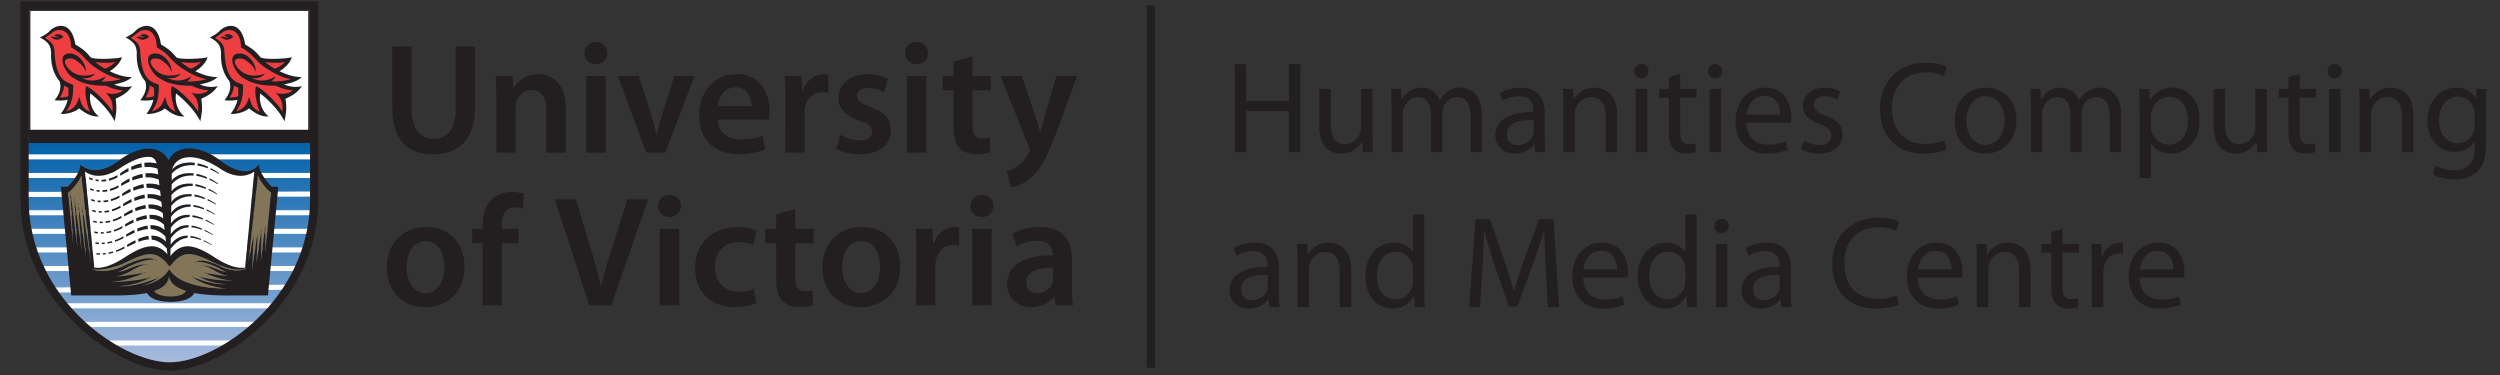 <svg xmlns="http://www.w3.org/2000/svg" fill="none" viewBox="0 0 613 92"><rect x="0" y="0" width="613" height="92" fill="#333333" stroke="none"/><path fill="#231F20" d="M100.934 11.414v15.161c0 5.08 2.112 7.448 5.329 7.448 3.422 0 5.476-2.345 5.476-7.448V11.414h4.756v14.854c0 8.006-4.12 11.573-10.402 11.573-5.997 0-9.908-3.366-9.908-11.546V11.414h4.749ZM121.692 24.22c0-2.169-.067-3.959-.156-5.586h4.151l.234 2.822h.11c.831-1.46 2.865-3.245 5.987-3.245 3.273 0 6.672 2.109 6.672 8.049v11.156h-4.753V26.82c0-2.696-.987-4.75-3.578-4.75-1.893 0-3.203 1.336-3.695 2.786-.149.39-.219.969-.219 1.508v11.052h-4.753V24.221ZM143.751 37.416V18.634h4.755v18.782h-4.755Zm2.325-21.683c-1.659 0-2.75-1.202-2.744-2.71-.006-1.518 1.124-2.697 2.802-2.697 1.695 0 2.773 1.168 2.789 2.697.008 1.508-1.084 2.71-2.808 2.71h-.039ZM156.622 18.634l3.042 9.537a53.503 53.503 0 0 1 1.281 4.696h.115c.351-1.556.771-3.029 1.278-4.696l2.972-9.537h4.992l-7.169 18.782h-4.678l-6.974-18.782h5.141ZM175.978 25.994c.208-1.92 1.43-4.578 4.349-4.578 3.18 0 3.938 2.839 3.917 4.578h-8.266Zm12.57 3.345c.089-.44.167-1.144.167-2.027 0-4.114-1.987-9.135-8.094-9.135-6.039 0-9.182 4.906-9.182 10.087 0 5.756 3.573 9.523 9.667 9.523 2.726 0 4.958-.511 6.567-1.192l-.705-3.27c-1.438.527-3 .87-5.183.87-3.039 0-5.674-1.487-5.802-4.89l12.565.034ZM192.57 24.675c0-2.517-.052-4.366-.151-6.041h4.11l.18 3.57h.132c.922-2.646 3.115-3.993 5.138-3.993.466 0 .737.018 1.115.103v4.473a6.996 6.996 0 0 0-1.43-.137c-2.26 0-3.831 1.442-4.258 3.594-.075.42-.122.92-.122 1.433v9.739h-4.75l.036-12.74ZM206.045 33.049c1.05.648 3.089 1.368 4.792 1.368 2.086 0 3.021-.876 3.021-2.105 0-1.272-.774-1.92-3.081-2.738-3.675-1.26-5.208-3.26-5.193-5.486 0-3.3 2.745-5.877 7.13-5.877 2.063 0 3.875.516 4.977 1.123l-.94 3.33c-.789-.446-2.31-1.077-3.971-1.077-1.688 0-2.631.833-2.631 1.99 0 1.19.907 1.76 3.279 2.628 3.419 1.21 4.995 2.95 5.01 5.721 0 3.425-2.664 5.896-7.627 5.896-2.271 0-4.339-.547-5.722-1.318l.956-3.455ZM222.37 37.416V18.634h4.75v18.782h-4.75Zm2.323-21.683c-1.656 0-2.75-1.202-2.742-2.71-.008-1.518 1.122-2.697 2.799-2.697 1.693 0 2.776 1.168 2.792 2.697.005 1.508-1.086 2.71-2.813 2.71h-.036ZM238.449 13.81v4.824h4.518v3.537h-4.518v8.29c0 2.298.612 3.466 2.424 3.466.865 0 1.31-.058 1.849-.207l.094 3.613c-.714.266-1.958.49-3.456.49-1.745 0-3.2-.596-4.081-1.55-1.02-1.078-1.486-2.806-1.486-5.267v-8.835h-2.68v-3.537h2.68v-3.495l4.656-1.33ZM250.558 18.634l3.386 10.07a75.283 75.283 0 0 1 1.057 3.642h.112c.297-1.055.643-2.469.995-3.681l2.942-10.031h5.063l-4.703 12.819c-2.578 7.009-4.318 10.124-6.532 12.071-1.869 1.63-3.799 2.249-4.981 2.403l-1.071-3.998c.797-.199 1.789-.626 2.743-1.297.903-.593 1.95-1.701 2.607-2.993.19-.323.302-.602.302-.834 0-.205-.055-.484-.253-.927l-6.901-17.244h5.234ZM104.321 71.856c-2.828 0-4.63-2.73-4.63-6.344 0-3.131 1.369-6.384 4.698-6.384 3.283 0 4.585 3.37 4.585 6.322 0 3.781-1.89 6.406-4.612 6.406h-.041Zm-.034 3.448c4.766 0 9.607-3.094 9.607-9.995 0-5.694-3.74-9.631-9.328-9.631-5.66 0-9.72 3.795-9.72 9.954 0 6.021 4.105 9.672 9.402 9.672h.039ZM118.333 74.882v-15.24h-2.547v-3.538h2.547v-.8c0-2.432.654-4.881 2.281-6.423 1.391-1.322 3.263-1.811 4.914-1.811 1.263 0 2.276.208 3.016.465l-.334 3.648c-.515-.186-1.14-.337-2.023-.337-2.354 0-3.135 1.975-3.135 4.273v.985h4.104v3.539h-4.068v15.24h-4.755ZM144.474 74.882l-8.419-26.001h5.182l3.55 11.828c1.002 3.277 1.867 6.32 2.542 9.465h.083c.69-3.068 1.633-6.24 2.643-9.397l3.797-11.896h5.055l-8.99 26.001h-5.443ZM161.779 74.882V56.103h4.753v18.779h-4.753Zm2.323-21.681c-1.657 0-2.75-1.206-2.745-2.708-.005-1.52 1.128-2.7 2.802-2.7 1.698 0 2.779 1.167 2.795 2.7.002 1.502-1.087 2.708-2.808 2.708h-.044ZM185.435 74.32c-.987.463-2.945.969-5.305.969-5.888 0-9.679-3.777-9.679-9.605 0-5.626 3.841-9.997 10.445-9.997 1.755 0 3.503.385 4.589.86l-.847 3.571c-.76-.374-1.898-.735-3.591-.735-3.62 0-5.763 2.65-5.75 6.088 0 3.854 2.529 6.062 5.766 6.062a9.34 9.34 0 0 0 3.731-.74l.641 3.527ZM194.98 51.274v4.83h4.516v3.539h-4.516v8.286c0 2.297.612 3.47 2.427 3.47.865 0 1.307-.069 1.844-.21l.099 3.61c-.714.27-1.959.49-3.459.49-1.745 0-3.195-.594-4.08-1.547-1.021-1.078-1.487-2.808-1.487-5.266v-8.833h-2.68v-3.54h2.68v-3.497l4.656-1.332ZM211.144 71.856c-2.823 0-4.631-2.73-4.631-6.344 0-3.131 1.367-6.384 4.703-6.384 3.276 0 4.581 3.37 4.581 6.322 0 3.781-1.89 6.406-4.614 6.406h-.039Zm-.037 3.448c4.766 0 9.609-3.094 9.609-9.995 0-5.694-3.739-9.631-9.328-9.631-5.659 0-9.719 3.795-9.719 9.954 0 6.021 4.102 9.672 9.402 9.672h.036ZM224.668 62.141c0-2.515-.052-4.367-.151-6.038h4.112l.177 3.57h.133c.925-2.647 3.115-3.995 5.138-3.995.464 0 .735.02 1.115.105v4.473a7.025 7.025 0 0 0-1.43-.136c-2.261 0-3.831 1.438-4.258 3.59-.075.422-.12.927-.12 1.432v9.74h-4.752l.036-12.74ZM238.399 74.882V56.103h4.753v18.779h-4.753Zm2.323-21.681c-1.653 0-2.75-1.206-2.744-2.708-.006-1.52 1.127-2.7 2.804-2.7 1.693 0 2.774 1.167 2.789 2.7.008 1.502-1.086 2.708-2.812 2.708h-.037ZM258.207 68.283c0 .328-.028.703-.13 1.031-.456 1.375-1.823 2.6-3.716 2.6-1.5 0-2.706-.87-2.706-2.704 0-2.864 3.203-3.567 6.552-3.526v2.6Zm4.625-4.689c0-4.12-1.721-7.916-7.745-7.916-2.961 0-5.388.804-6.81 1.668l.943 3.082c1.279-.809 3.211-1.403 5.049-1.403 3.326-.011 3.813 2.043 3.813 3.273v.312c-6.917-.026-11.141 2.37-11.141 7.11 0 2.865 2.11 5.584 5.92 5.584 2.435 0 4.395-1.031 5.539-2.51h.114l.323 2.088h4.287c-.209-1.156-.292-2.813-.292-4.52v-6.768Z"/><path fill="url(#a)" d="M41.726 89.81c-12.085 0-35.198-16.313-35.198-41.885V34.021h70.218v13.904c0 25.572-22.998 41.885-35.02 41.885Z"/><path fill="#fff" d="M75.557 2.693H7.463v29.215h68.094V2.693Z"/><path fill="#EF3E42" stroke="#EF3E42" stroke-width=".384" d="M49.277 15.174c-1.269 1.3-2.284 1.592-2.578 1.657-.993-.574-1.714-1.092-1.961-1.31a11.617 11.617 0 0 1-.357-.313c.721.109 3.177.415 4.896-.034ZM35.691 23.925c.37-.659 1.021-1.745 1.004-2.99.383.277.74.462 1.029.555.09.766.082 1.464.014 2.095-.345.17-.944.328-2.047.34Z"/><path fill="#EF3E42" stroke="#EF3E42" stroke-width=".384" d="M46.94 22.664c.574.92 1.923 1.63 1.639 4.72-1.432-2.464-5.357-6.02-6.458-6.222-.608 1.668.585 5.623.911 6.25-1.266-.627-2.044-1.2-2.544-3.661-.53 1.212-.754 2.763-3.233 3.584.731-1.34 1.783-2.425 1.682-6.507-1.374-.805-4.185-.494-4.561-8.097-.078-1.92-.876-2.454-2.308-3.422 0 0 1.088-.774 1.91-1.424 1.038-.813 4.305-1.3 4.467 3.751 2.484 1.422 2.495 1.888 4.376 3.703 1.8 1.735 5.888 3.978 7.846 4.034-1.632.585-3.726.619-4.789.619.573-.502.85-.784 1.024-1.297-1.063.71-3.224 1.713-5.76.463 1.044.05 2.12.133 3.187-1.086-1.224.375-4.354 1.347-6.656-1.381-2.084-2.457.669-2.822 2.04-1.835 1.415 1.016 2 1.775 2.275 2.765.403-1.503-1.746-5.021-4.482-4.438-2.736.585-.234 5.134 1.591 6.014.698.334 2.416 1.878 7.966 1.838.896.441 1.852.941 4.006 1.13-1.063 1.125-3.678.96-4.128.499Z"/><path fill="#231F20" d="M34.288 8.692c.207.138.72.423 1.242.341-.408.303-1.221.073-1.568-.122l-.117.092c-.147.103-.29.116-.328.147-.058.05-.033.129-.033.129.222-.078.754.26.754.26.788.459 1.417.046 1.666-.071.248-.115.385-.194.674-.376-.732-.961-1.608-.804-2.29-.4Z"/><path fill="#231F20" d="M53.394 21.105c-2.235.628-4.36-.373-4.391-.399 2.182-.484 3.265-.812 4.344-1.832-1.842.082-3.834-.623-5.451-1.418.51-.293 2.401-1.497 3.018-3.43-.854.325-6.448.693-7.625.066-.974-1.077-1.506-1.868-3.808-3.163-1.02-6.388-5.14-4.655-6.331-3.298-.718.815-2.35 1.547-2.35 1.547 2.578 1.356 2.6 2.484 2.75 3.7-.172 3.337.87 5.616 2.038 6.999.33.868.554 2.583-1.204 4.69a9.757 9.757 0 0 0 3.212-.091c-.343 1.535-1.074 2.629-1.676 3.42.938.23 3.567-.385 4.458-1.321.974.672 2.612 2.134 4.857 1.975-2.412-1.916-2.245-4.851-2.063-5.621 1.815 1.354 4.677 4.194 5.943 6.82.614-3.002.45-3.67.252-5.544 1.748-.8 2.935-1.51 4.027-3.1Zm-4.113-5.94c-1.268 1.298-2.278 1.59-2.575 1.653-.99-.571-1.711-1.09-1.964-1.307-.122-.107-.242-.21-.351-.314.718.108 3.172.417 4.89-.032ZM35.7 23.913c.368-.658 1.018-1.742 1.003-2.987.38.275.74.459 1.026.552.09.769.085 1.467.017 2.098-.346.167-.945.328-2.047.337Zm11.248-1.259c.576.917 1.922 1.63 1.636 4.719-1.43-2.463-5.357-6.018-6.454-6.223-.612 1.671.584 5.621.907 6.248-1.262-.627-2.04-1.196-2.54-3.66-.532 1.214-.755 2.766-3.235 3.588.733-1.34 1.782-2.426 1.682-6.51-1.372-.802-4.185-.493-4.56-8.094-.078-1.922-.876-2.456-2.312-3.42 0 0 1.09-.778 1.914-1.426 1.035-.813 4.303-1.303 4.469 3.75 2.483 1.423 2.497 1.889 4.373 3.704 1.8 1.736 5.888 3.978 7.847 4.034-1.633.58-3.727.617-4.79.617.576-.5.847-.788 1.027-1.296-1.066.711-3.23 1.713-5.76.463 1.04.05 2.119.13 3.184-1.086-1.224.375-4.348 1.345-6.659-1.383-2.077-2.456.67-2.82 2.042-1.835 1.418 1.019 2.002 1.78 2.273 2.767.41-1.504-1.74-5.023-4.478-4.439-2.735.586-.237 5.136 1.592 6.015.696.334 2.412 1.88 7.972 1.838.888.442 1.847.94 4 1.13-1.065 1.125-3.677.957-4.13.5Z"/><path fill="#EF3E42" stroke="#EF3E42" stroke-width=".384" d="M69.92 15.174c-1.267 1.3-2.28 1.592-2.576 1.657-.987-.574-1.709-1.092-1.964-1.31a58.701 58.701 0 0 1-.354-.313c.724.109 3.18.415 4.893-.034ZM56.338 23.925c.368-.659 1.016-1.745 1.003-2.99.375.277.737.462 1.026.555a9.44 9.44 0 0 1 .018 2.095c-.346.17-.942.328-2.047.34Z"/><path fill="#EF3E42" stroke="#EF3E42" stroke-width=".384" d="M67.592 22.664c.567.92 1.919 1.63 1.635 4.72-1.432-2.464-5.36-6.02-6.456-6.222-.614 1.668.581 5.623.912 6.25-1.271-.627-2.047-1.2-2.547-3.661-.531 1.212-.758 2.763-3.232 3.584.73-1.34 1.779-2.425 1.677-6.507-1.375-.805-4.185-.494-4.557-8.097-.08-1.92-.878-2.454-2.313-3.422 0 0 1.094-.774 1.912-1.424 1.042-.813 4.305-1.3 4.471 3.751 2.48 1.422 2.495 1.888 4.375 3.703 1.797 1.735 5.888 3.978 7.844 4.034-1.627.585-3.721.619-4.786.619.573-.502.843-.784 1.018-1.297-1.06.71-3.222 1.713-5.755.463 1.041.05 2.12.133 3.182-1.086-1.224.375-4.35 1.347-6.656-1.381-2.081-2.457.674-2.822 2.041-1.835 1.42 1.016 2.005 1.775 2.274 2.765.409-1.503-1.742-5.021-4.477-4.438-2.734.585-.232 5.134 1.591 6.014.698.334 2.412 1.878 7.967 1.838.893.441 1.854.941 4.002 1.13-1.06 1.125-3.674.96-4.122.499Z"/><path fill="#231F20" d="M54.935 8.692c.209.138.719.423 1.242.341-.406.303-1.221.073-1.565-.122-.044.031-.08.058-.117.092-.151.103-.292.116-.328.147-.06.05-.034.129-.034.129.221-.078.75.26.75.26.792.459 1.422.046 1.67-.071.25-.115.385-.194.669-.376-.73-.961-1.605-.804-2.287-.4Z"/><path fill="#231F20" d="M74.037 21.105c-2.234.628-4.352-.373-4.383-.399 2.177-.484 3.263-.812 4.341-1.832-1.843.082-3.836-.623-5.453-1.418.508-.293 2.401-1.497 3.021-3.43-.854.325-6.45.693-7.63.066-.974-1.077-1.5-1.868-3.805-3.163-1.018-6.388-5.135-4.655-6.33-3.298-.722.815-2.352 1.547-2.352 1.547 2.575 1.356 2.601 2.484 2.758 3.7-.18 3.337.864 5.616 2.03 6.999.329.868.556 2.583-1.2 4.69a9.734 9.734 0 0 0 3.209-.091c-.347 1.535-1.073 2.629-1.68 3.42.945.23 3.57-.385 4.461-1.321.977.672 2.612 2.134 4.86 1.975-2.412-1.916-2.248-4.851-2.066-5.621 1.82 1.354 4.675 4.194 5.94 6.82.62-3.002.454-3.67.258-5.544 1.748-.8 2.932-1.51 4.021-3.1Zm-4.107-5.94c-1.273 1.298-2.278 1.59-2.578 1.653-.99-.571-1.71-1.09-1.96-1.307-.126-.107-.243-.21-.358-.314.722.108 3.183.417 4.896-.032Zm-13.583 8.748c.37-.658 1.015-1.742 1.002-2.987.38.275.74.459 1.03.552.088.769.083 1.467.012 2.098-.346.167-.943.328-2.044.337Zm11.25-1.259c.573.917 1.922 1.63 1.635 4.719-1.432-2.463-5.36-6.018-6.458-6.223-.607 1.671.586 5.621.911 6.248-1.265-.627-2.041-1.196-2.541-3.66-.532 1.214-.755 2.766-3.235 3.588.735-1.34 1.782-2.426 1.683-6.51-1.375-.802-4.188-.493-4.558-8.094-.078-1.922-.88-2.456-2.312-3.42 0 0 1.088-.778 1.911-1.426 1.034-.813 4.3-1.303 4.47 3.75 2.478 1.423 2.491 1.889 4.371 3.704 1.803 1.736 5.889 3.978 7.852 4.034-1.635.58-3.73.617-4.792.617.573-.5.847-.788 1.021-1.296-1.06.711-3.221 1.713-5.76.463 1.047.05 2.122.13 3.187-1.086-1.221.375-4.349 1.345-6.661-1.383-2.076-2.456.674-2.82 2.044-1.835 1.422 1.019 2.003 1.78 2.276 2.767.406-1.504-1.742-5.023-4.476-4.439-2.737.586-.24 5.136 1.59 6.015.696.334 2.412 1.88 7.964 1.838.896.442 1.855.94 4.006 1.13-1.066 1.125-3.678.957-4.128.5Z"/><path fill="#EF3E42" stroke="#EF3E42" stroke-width=".384" d="M28.269 15.174c-1.271 1.3-2.283 1.592-2.577 1.657-.99-.574-1.71-1.092-1.961-1.31a11.538 11.538 0 0 1-.356-.313c.716.109 3.175.415 4.894-.034ZM14.684 23.925c.372-.659 1.02-1.745 1.005-2.99.38.277.739.462 1.03.555a9.36 9.36 0 0 1 .013 2.095c-.346.17-.944.328-2.048.34Z"/><path fill="#EF3E42" stroke="#EF3E42" stroke-width=".384" d="M25.937 22.664c.571.92 1.919 1.63 1.634 4.72-1.43-2.464-5.356-6.02-6.456-6.222-.612 1.668.584 5.623.912 6.25-1.269-.627-2.043-1.2-2.547-3.661-.53 1.212-.75 2.763-3.23 3.584.732-1.34 1.78-2.425 1.682-6.507-1.377-.805-4.188-.494-4.56-8.097-.08-1.92-.886-2.454-2.32-3.422 0 0 1.092-.774 1.923-1.424 1.032-.813 4.3-1.3 4.464 3.751 2.487 1.422 2.498 1.888 4.377 3.703 1.8 1.735 5.888 3.978 7.846 4.034-1.635.585-3.725.619-4.79.619.576-.502.847-.784 1.023-1.297-1.062.71-3.225 1.713-5.76.463 1.043.05 2.122.133 3.188-1.086-1.227.375-4.35 1.347-6.66-1.381-2.078-2.457.672-2.822 2.043-1.835 1.417 1.016 1.999 1.775 2.275 2.765.405-1.503-1.746-5.021-4.482-4.438-2.737.585-.237 5.134 1.594 6.014.694.334 2.41 1.878 7.965 1.838.896.441 1.855.941 4.004 1.13-1.06 1.125-3.676.96-4.125.499Z"/><path fill="#231F20" d="M13.28 8.692c.21.138.723.423 1.244.341-.405.303-1.217.073-1.565-.122-.044.031-.086.058-.122.092-.154.103-.294.116-.33.147-.062.05-.033.129-.033.129.216-.078.76.26.76.26.789.459 1.417.046 1.666-.071.25-.115.383-.194.671-.376-.73-.961-1.607-.804-2.29-.4Z"/><path fill="#231F20" d="M32.39 21.105c-2.24.628-4.36-.373-4.391-.399 2.18-.484 3.267-.812 4.34-1.832-1.838.082-3.831-.623-5.447-1.418.506-.293 2.4-1.497 3.02-3.43-.857.325-6.451.693-7.628.066-.98-1.077-1.506-1.868-3.804-3.163-1.023-6.388-5.142-4.655-6.344-3.298-.716.815-2.348 1.547-2.348 1.547 2.574 1.356 2.6 2.484 2.75 3.7-.17 3.337.876 5.616 2.045 6.999.33.868.553 2.583-1.202 4.69a9.753 9.753 0 0 0 3.211-.091c-.345 1.535-1.074 2.629-1.68 3.42.943.23 3.572-.385 4.459-1.321.978.672 2.613 2.134 4.86 1.975-2.41-1.916-2.247-4.851-2.066-5.621 1.82 1.354 4.676 4.194 5.944 6.82.614-3.002.45-3.67.253-5.544 1.75-.8 2.933-1.51 4.027-3.1Zm-4.113-5.94c-1.27 1.298-2.28 1.59-2.58 1.653-.988-.571-1.709-1.09-1.958-1.307-.126-.107-.24-.21-.355-.314.721.108 3.177.417 4.893-.032Zm-13.585 8.748c.369-.658 1.023-1.742 1.003-2.987.383.275.74.459 1.028.552.09.769.087 1.467.02 2.098-.349.167-.946.328-2.05.337Zm11.252-1.259c.571.917 1.922 1.63 1.634 4.719-1.43-2.463-5.355-6.018-6.453-6.223-.612 1.671.583 5.621.911 6.248-1.268-.627-2.043-1.196-2.545-3.66-.532 1.214-.756 2.766-3.232 3.588.733-1.34 1.78-2.426 1.678-6.51-1.37-.802-4.183-.493-4.556-8.094-.08-1.922-.886-2.456-2.319-3.42 0 0 1.088-.778 1.92-1.426 1.035-.813 4.302-1.303 4.468 3.75 2.482 1.423 2.495 1.889 4.373 3.704 1.802 1.736 5.893 3.978 7.847 4.034-1.631.58-3.726.617-4.786.617.57-.5.845-.788 1.02-1.296-1.063.711-3.227 1.713-5.76.463 1.043.05 2.119.13 3.188-1.086-1.225.375-4.354 1.345-6.66-1.383-2.079-2.456.672-2.82 2.043-1.835 1.418 1.019 2.002 1.78 2.273 2.767.406-1.504-1.743-5.023-4.479-4.439-2.738.586-.234 5.136 1.592 6.015.696.334 2.412 1.88 7.966 1.838.894.442 1.852.94 4.004 1.13-1.063 1.125-3.677.957-4.127.5Z"/><path stroke="#fff" stroke-width="1.245" d="M77.227 33.9H5.99M39.128 38.466H5.988M76.87 38.466H43.729M77.227 43.03H5.99M77.227 47.589l-70.978.08M76.196 56.723H7.058M75.154 61.287H8.549M73.078 65.851H10.862M70.767 70.414l-57.788.713M67.126 74.981H16.094M63.24 79.544H20.757M57.02 84.106H26.972M77.227 52.157H5.897"/><path fill="#231F20" d="M77.048.307H4.988V48.86c0 25.662 24.05 42.021 36.63 42.021 12.518 0 36.453-16.36 36.453-42.02V.306h-1.023Zm-1.021 2.047V48.86c0 24.412-22.597 39.98-34.41 39.98-11.874 0-34.585-15.568-34.585-39.98V2.354h68.995Z"/><path stroke="#231F20" stroke-width="3.249" d="M77.964 33.443H6.928"/><path fill="#fff" stroke="#fff" stroke-width=".096" d="M29.148 41.429c3.28-2.203 5.898-3.128 7.89-2.89.84.216 1.218.835 1.422 1.58-.9-.23-1.933-.29-3.032-.149l.096 1.004c1.165-.087 2.221.052 3.149.39l.165 1.432c-.926-.293-2.003-.383-3.16-.248l.096.985c1.19-.073 2.268.11 3.207.518l.163 1.41c-.928-.358-2.027-.479-3.216-.352l.09.96c1.225-.052 2.319.179 3.276.683l.162 1.395c-.94-.444-2.06-.599-3.276-.484l.092.946c1.25-.03 2.361.256 3.34.874l.158 1.378c-.95-.552-2.094-.755-3.342-.653l.09.932c1.273-.004 2.404.362 3.414 1.123l.156 1.347c-.973-.7-2.137-.969-3.414-.884l.086.945c1.305.037 2.446.493 3.497 1.43l.156 1.328c-1.005-.874-2.188-1.218-3.497-1.163l.095.939c1.315.082 2.469.648 3.583 1.791l.153 1.31c-1.052-1.073-2.254-1.509-3.58-1.485l.094.95c1.315.137 2.483.811 3.676 2.18l.166 1.443c-2.825-3.38-6.428-1.899-10.505.773-2.636 1.73-5.46 2.855-7.457 2.455L20.88 42.047c1.51 1.192 4.467 1.937 8.269-.618ZM41.816 61.053c1.355-1.741 2.652-2.579 4.131-2.732l.1-.51c-1.602-.03-3.027.606-4.216 2.233l.028-1.627c1.351-1.732 2.729-2.562 4.34-2.662l.095-.5c-1.737-.075-3.25.56-4.417 2.19l.024-1.666c1.34-1.704 2.801-2.513 4.546-2.556l.089-.508c-1.865-.126-3.477.504-4.618 2.119l.028-1.694c1.324-1.668 2.879-2.45 4.746-2.45l.091-.492c-1.992-.168-3.708.448-4.819 2.025l.027-1.726c1.308-1.621 2.95-2.39 4.948-2.34l.094-.507c-2.117-.199-3.935.414-5.027 1.946l.03-1.741c1.291-1.568 3.033-2.327 5.148-2.233l.1-.523c-2.243-.24-4.162.39-5.235 1.877l.028-1.763c1.276-1.515 3.117-2.27 5.355-2.13l.099-.546c-2.357-.277-4.373.372-5.435 1.812l.028-1.78c1.266-1.462 3.195-2.227 5.557-2.047l.102-.565c-2.424-.307-4.51.338-5.596 1.685.104-.437.39-1.294 1.117-1.992-.005 0-.01.003-.018.004 2.403-2.023 6.56-1.098 10.817 1.764 3.805 2.555 6.76 1.805 8.274.612l-2.263 23.581c-1.997.396-4.82-.724-7.458-2.454-4.253-2.792-7.995-4.281-10.87-.297l.03-1.807Z"/><path fill="#837558" stroke="#837558" stroke-width=".096" d="M41.832 72.705c-1.822 0-3.405-.453-4.052-1.302 2.545-.839 3.444-2.125 3.67-3.656.309 1.51 1.477 2.776 4.18 3.62-.541.87-1.948 1.338-3.798 1.338Z"/><path fill="#837558" stroke="#837558" stroke-width=".096" d="M54.025 65.31c-2.145-1.032-4.377-1.653-5.601-1.256-.05 0-.089.031-.094.078-.003.047.037.078.086.084 1.36-.11 3.703.692 5.448 1.697.622.36 1.258.657 1.883.901-.685-.13-1.315-.296-1.815-.505-1.373-.578-2.425-1.005-3.362-1.078-.053-.005-.089.026-.094.073-.01.047.016.084.062.088.967.318 2.154 1.079 3.394 1.636.65.297 1.356.52 2.078.693a47.977 47.977 0 0 1-2.138-.22c-1.151-.181-2.167-.29-3.07-.473-.047-.005-.097.026-.1.068-.002.052.03.093.081.093.92.396 1.88.735 3.149 1.12.703.214 2.052.438 3.476.589a87.033 87.033 0 0 1-3.612-.209c-1.536-.13-3.041-.354-4.2-.64-.045-.005-.094.026-.102.073-.008.046.029.088.073.094 1.078.557 2.536 1.057 4.227 1.302.539.078 1.156.156 1.823.224a26.753 26.753 0 0 1-1.87-.063c-2.16-.182-4.456-.927-5.938-1.516-.034-.026-.101-.015-.127.021a.088.088 0 0 0 .036.115c1.378.943 4.516 2.291 8.055 2.474-7.896-.021-12.769-1.964-14.25-4.813-.995 1.912-3.135 3.412-6.805 4.198 1.556-.5 2.815-1.099 3.603-1.63a.113.113 0 0 0 .039-.14c-.029-.042-.1-.053-.143-.027-1.753.698-4.459 1.584-7 1.792-.512.036-1.298.063-2.217.068a47.14 47.14 0 0 0 2.155-.26c1.99-.293 3.72-.876 4.982-1.537.056-.005.095-.063.091-.115-.01-.052-.067-.088-.12-.083-1.366.333-3.144.594-4.96.76-1.145.1-2.7.182-4.236.24 1.675-.177 3.255-.438 4.08-.693a33.144 33.144 0 0 0 3.72-1.317c.054-.006.098-.052.096-.104a.116.116 0 0 0-.121-.094c-1.07.218-2.265.354-3.613.562-.43.068-1.39.167-2.532.26a13.808 13.808 0 0 0 2.45-.812c1.466-.661 2.861-1.562 4.002-1.932.055 0 .083-.047.078-.105.021.016.043.027.073.021.052-.005.092-.057.088-.11a.1.1 0 0 0-.111-.082c-.05 0-.089.052-.084.104.002.026.01.042.026.057-.015-.047-.057-.078-.105-.073-1.106.078-2.347.589-3.966 1.266-.586.245-1.327.438-2.127.593a16.23 16.23 0 0 0 2.209-1.057c2.056-1.182 4.82-2.129 6.426-1.994.052-.01.102-.054.097-.111-.008-.047-.052-.096-.108-.089-1.445-.463-4.073.262-6.608 1.48-4.08 1.964-7.651 1.647-8.221.85l.024-.01c.637.645 4.188.437 8.227-1.511 5.154-2.475 7.48-3.23 10.694 1.094l.016.041v-.02c3.224-4.35 5.547-3.596 10.708-1.115 4.198 2.02 6.656 2.151 7.917 1.427l.221.057c-.992.61-3.516.912-6.443-.5ZM21.094 63.144l-1.64-11.484a.089.089 0 0 0-.096-.075.088.088 0 0 0-.08.095l.72 9.764L18.52 50.73c-.002-.034-.03-.057-.06-.066a.106.106 0 0 0 .06-.098l-.023-.19c-.007-.053-.052-.096-.107-.087a.097.097 0 0 0-.089.108l.021.195c.004.04.035.067.073.078-.029.013-.052.042-.047.076l.615 9.967-1.447-11.683a.088.088 0 0 0-.096-.076c-.048.005-.083.045-.078.091l.593 11.088-1.26-12.867c1.182-.975 2.572-2.655 3.279-4.236l2.366 21.586-1.943-12.57c-.004-.051-.043-.087-.092-.081-.051.006-.085.048-.079.096l.887 11.082ZM65.016 61.865l.026-5.268c.005-.026-.039-.053-.088-.053-.055 0-.097.03-.102.06l-.909 7.372.117-6.226c0-.02-.026-.038-.062-.044.044-.008.078-.026.08-.056l.011-.12c.008-.04-.042-.063-.099-.06-.057 0-.11.03-.11.066l-.018.122c0 .025.034.044.073.05-.034.007-.06.025-.062.047l-.997 6.845.242-6.186c.005-.027-.034-.057-.092-.052-.052.002-.096.028-.096.058l-1.15 7.764.369-7.447c.002-.028-.034-.052-.089-.052-.052.004-.099.029-.101.056l-1.06 5.568 2.325-21.254c.693 1.556 2.047 3.207 3.217 4.188l-1.425 14.622Z"/><path fill="#231F20" d="M49.39 68.137c.047.01.094-.025.1-.072 0-.042-.032-.089-.076-.094-.052-.005-.091.026-.1.073 0 .047.032.088.077.093Z"/><path fill="#231F20" d="M49.252 68.044a.085.085 0 0 0 .094-.073c.003-.042-.031-.089-.075-.094-.047-.005-.086.031-.094.078-.005.042.028.089.075.089ZM49.021 67.835a.087.087 0 0 0 .097-.073c.002-.047-.032-.094-.079-.094a.081.081 0 0 0-.09.073c-.006.047.023.089.072.094ZM47.55 67.95c-.045-.005-.09.026-.092.073-.002.047.029.088.076.093.047 0 .086-.026.09-.078a.084.084 0 0 0-.075-.088ZM47.273 67.762a.091.091 0 0 0-.099.073c0 .047.034.094.078.099.047 0 .089-.036.092-.078a.081.081 0 0 0-.07-.094ZM50.395 65.304c.044 0 .086-.031.086-.078.005-.042-.026-.089-.07-.094-.047-.005-.086.032-.094.078 0 .042.029.084.078.094ZM50.089 65.252c.052.005.091-.026.094-.073a.086.086 0 0 0-.076-.094c-.047 0-.086.032-.088.079a.078.078 0 0 0 .07.088ZM49.654 65.252c.047.005.091-.026.094-.073a.087.087 0 0 0-.078-.094.09.09 0 0 0-.091.079.086.086 0 0 0 .075.088ZM50.411 66.955c-.002.047.029.088.07.094.055.005.092-.032.1-.079a.08.08 0 0 0-.079-.088.08.08 0 0 0-.09.073ZM50.089 66.903c.052.005.091-.02.094-.073a.086.086 0 0 0-.076-.094c-.047 0-.086.031-.088.078a.078.078 0 0 0 .07.089ZM48.112 64.065a.083.083 0 0 0-.093.072c-.006.047.028.094.073.094.046.005.083-.026.09-.073.006-.041-.028-.088-.07-.093ZM47.666 64.21a.08.08 0 0 0-.09.068c-.006.046.025.093.08.093.04.01.08-.026.08-.072a.071.071 0 0 0-.07-.089ZM36.28 68.137a.107.107 0 0 0-.086.11c.006.057.052.098.11.088.052 0 .09-.057.085-.11a.1.1 0 0 0-.108-.088Z"/><path fill="#231F20" d="M36.446 68.028a.113.113 0 0 0-.09.11c.01.051.056.093.115.088a.096.096 0 0 0 .085-.11c-.01-.052-.054-.094-.11-.088ZM36.721 67.783a.101.101 0 0 0-.09.104c.008.058.053.1.111.094.054-.005.091-.052.088-.114-.006-.047-.054-.089-.109-.084ZM38.479 68.111c-.059.005-.094.057-.094.11a.109.109 0 0 0 .116.088.1.1 0 0 0 .085-.11.1.1 0 0 0-.107-.088ZM38.805 67.893c-.057 0-.091.057-.087.104a.101.101 0 0 0 .11.093.096.096 0 0 0 .085-.109c-.008-.052-.055-.099-.108-.088ZM35.458 64.742c-.05 0-.09.057-.09.104.01.057.06.099.115.088a.09.09 0 0 0 .084-.104c-.005-.057-.05-.094-.109-.088ZM35.975 64.742c-.053 0-.09.057-.09.104.004.057.052.094.115.088.05-.005.086-.052.084-.104-.009-.057-.05-.094-.109-.088ZM34.994 66.851a.097.097 0 0 0-.087.11c.005.057.05.093.108.093.05-.01.091-.057.087-.11-.006-.056-.053-.098-.108-.093ZM35.458 66.69c-.05.005-.09.052-.09.109.01.052.06.089.115.089.056-.006.092-.058.084-.115-.005-.052-.05-.089-.109-.084ZM37.818 63.532c-.051.005-.09.057-.089.106a.102.102 0 0 0 .113.093c.052-.005.091-.053.086-.11a.105.105 0 0 0-.11-.09ZM38.45 63.788c-.006-.052-.056-.094-.109-.083a.103.103 0 0 0-.094.104c.01.057.06.094.113.094.056-.005.094-.058.09-.115ZM64.03 56.775c-.055 0-.11.029-.11.067-.004.03.042.057.102.057.058-.005.107-.031.115-.066 0-.032-.047-.058-.107-.058ZM64.062 56.443c-.057 0-.112.03-.112.067-.002.037.045.06.1.06.06 0 .106-.028.114-.066 0-.03-.044-.06-.102-.06ZM64.028 57.075c-.058.005-.112.032-.112.066l-.01.121c-.006.035.04.06.098.06.057 0 .107-.033.107-.061l.018-.129c.003-.03-.041-.057-.101-.057ZM62.166 58.034c-.055.004-.107.034-.115.068 0 .035.047.063.104.057.058-.001.11-.026.11-.063.005-.034-.042-.062-.1-.062ZM62.135 58.355c-.06.002-.112.033-.112.069l-.013.12c0 .034.042.064.104.06.058 0 .11-.028.11-.063l.013-.124c0-.032-.047-.062-.102-.062ZM63.092 57.804c-.055 0-.107.026-.115.06-.002.033.044.063.102.063.06-.003.11-.03.11-.064.004-.035-.04-.063-.097-.059ZM63.143 57.417c-.057.004-.107.034-.107.066-.007.037.037.063.1.06.057 0 .104-.031.106-.065.008-.032-.039-.061-.099-.061ZM63.078 58.018c-.057 0-.107.027-.11.065l-.01.123c-.002.034.04.06.096.058.063-.003.115-.03.115-.063l.008-.122c.008-.035-.042-.061-.1-.061ZM65.053 55.822c-.058.001-.107.029-.115.067 0 .033.047.057.104.057.057 0 .11-.03.115-.064.002-.035-.044-.061-.104-.06ZM65.013 56.236c-.06.006-.112.037-.112.067l-.008.126c0 .034.04.061.099.061.055-.002.104-.032.107-.065l.015-.125c.003-.035-.044-.064-.101-.064ZM65.081 55.476c-.055 0-.104.034-.112.065 0 .035.044.061.102.061.06-.002.107-.035.112-.069 0-.028-.047-.057-.102-.057ZM65.053 55.98c-.06 0-.115.027-.115.057l-.008.131c-.002.034.04.058.097.058.06-.005.109-.029.109-.064l.016-.125c.005-.031-.042-.057-.1-.057ZM18.343 49.417c.052-.004.09-.052.088-.109-.008-.05-.057-.095-.11-.085-.054.004-.091.052-.09.106.01.054.055.096.112.088ZM18.375 48.79c-.007-.058-.053-.092-.11-.09a.099.099 0 0 0-.086.11c.008.052.053.097.107.089a.103.103 0 0 0 .089-.11ZM18.35 49.701c-.055.004-.095.054-.09.112l.023.19a.094.094 0 0 0 .108.089c.056-.007.09-.053.088-.11l-.022-.19c-.006-.057-.05-.099-.108-.09ZM20.267 51.06a.103.103 0 0 0-.108-.087.109.109 0 0 0-.09.11c.008.057.056.099.113.09.053-.002.091-.06.085-.112ZM20.348 51.762l-.027-.19a.096.096 0 0 0-.106-.086.1.1 0 0 0-.09.107l.024.193c.003.06.052.095.107.09a.106.106 0 0 0 .092-.114ZM19.301 50.928a.102.102 0 0 0 .093-.112c-.008-.051-.06-.093-.108-.085a.096.096 0 0 0-.092.105.096.096 0 0 0 .107.092ZM19.31 50.214c-.01-.052-.058-.093-.114-.084-.052 0-.09.05-.086.103a.098.098 0 0 0 .11.09c.056-.005.092-.056.09-.109ZM19.31 51.072a.101.101 0 0 0-.09.11l.022.195a.095.095 0 0 0 .11.087c.051-.001.09-.055.085-.11l-.02-.19c-.005-.06-.051-.098-.107-.092ZM17.315 48.044c.053-.004.094-.058.089-.11-.004-.053-.052-.092-.108-.09a.104.104 0 0 0-.092.11c.008.056.054.096.111.09ZM17.364 48.508c-.053.002-.093.054-.085.11l.017.195c.006.05.055.094.107.086a.104.104 0 0 0 .09-.11l-.019-.195a.097.097 0 0 0-.11-.086ZM17.351 47.385a.102.102 0 0 0-.112-.086.096.096 0 0 0-.085.104c.003.056.05.099.104.088a.099.099 0 0 0 .093-.106ZM17.351 48.485a.098.098 0 0 0 .088-.106l-.02-.192c-.005-.056-.055-.102-.108-.096a.102.102 0 0 0-.089.114l.019.194a.1.1 0 0 0 .11.086ZM34.79 41.025l-.102-.967c-.825.166-1.678.441-2.543.836l.089.829c.888-.35 1.74-.577 2.556-.698ZM22.708 43.803c-.298-.086-.59-.2-.881-.32l.043.415c.265.114.562.22.872.308l-.034-.403ZM24.19 44.472l-.037-.422a8.015 8.015 0 0 1-.727-.077l.037.4c.24.047.48.077.727.099ZM28.829 43.486l-.053-.546a8.329 8.329 0 0 1-2.084.864l.052.497a8.42 8.42 0 0 0 2.085-.815ZM31.549 42.012l-.08-.8c-.635.34-1.276.743-1.9 1.22-.043.032-.084.05-.127.082l.06.598a16.439 16.439 0 0 1 2.047-1.1ZM26.049 44.432l-.043-.463c-.38.064-.76.11-1.142.119l.039.415c.372 0 .754-.013 1.146-.071ZM29.684 45.015l.057.592c.707-.426 1.388-.78 2.058-1.076l-.076-.78c-.68.349-1.36.756-2.028 1.255l-.01.009ZM26.984 46.8a8.94 8.94 0 0 0 2.085-.825l-.05-.54a8.447 8.447 0 0 1-2.081.885l.046.48ZM23.714 46.962a7.2 7.2 0 0 0 .728.071l-.04-.414a9.645 9.645 0 0 1-.722-.05l.034.393ZM32.472 44.267c.892-.345 1.758-.598 2.561-.714l-.093-.926c-.824.158-1.677.445-2.543.828l.075.813ZM25.15 47.047c.37-.014.75-.038 1.143-.101l-.042-.445a8.09 8.09 0 0 1-1.14.138l.04.408ZM22.962 46.416c-.297-.07-.59-.17-.88-.284l.042.413c.266.107.56.193.874.27l-.037-.399ZM23.968 49.54c.237.033.475.046.725.055l-.037-.403c-.245-.005-.483-.005-.722-.033l.034.38ZM25.397 49.587c.37-.02.753-.058 1.14-.133l-.04-.423a8.056 8.056 0 0 1-1.14.156l.04.4ZM32.718 46.777c.895-.344 1.762-.603 2.56-.711l-.086-.913c-.825.156-1.682.452-2.549.83l.075.794ZM29.988 48.094c.704-.413 1.39-.761 2.05-1.053l-.07-.754c-.683.341-1.363.737-2.04 1.227l.06.58ZM27.23 49.301a9.439 9.439 0 0 0 2.084-.84l-.052-.536a8.63 8.63 0 0 1-2.08.915l.048.461ZM23.216 49.036a6.688 6.688 0 0 1-.871-.253l.042.409c.261.091.554.172.87.238l-.041-.394ZM32.966 49.283c.902-.345 1.766-.58 2.559-.673l-.088-.906c-.819.145-1.674.43-2.548.806l.077.773ZM25.606 51.738l.039.385c.37-.032.749-.08 1.138-.16l-.038-.406c-.375.082-.759.14-1.139.18ZM27.43 51.359l.042.442c.68-.19 1.379-.475 2.083-.852l-.05-.527c-.632.391-1.331.708-2.075.937ZM32.217 48.817c-.681.339-1.364.723-2.045 1.2l.054.573a20.035 20.035 0 0 1 2.06-1.04l-.07-.733ZM24.182 51.749l.04.378c.232.017.472.028.718.028l-.034-.402c-.24.01-.482.013-.724-.004ZM23.469 51.648a6.492 6.492 0 0 1-.869-.215l.042.4c.262.084.552.15.864.204l-.037-.39ZM25.193 54.711l-.04-.384c-.242.006-.481.022-.717.013l.04.37c.228.004.47.01.717.001ZM23.721 54.266a6.184 6.184 0 0 1-.86-.183l.037.392c.257.074.551.123.864.167l-.04-.376ZM27.024 54.47l-.036-.395a8.709 8.709 0 0 1-1.132.204l.038.378a9.024 9.024 0 0 0 1.13-.188ZM32.462 51.343c-.68.33-1.364.719-2.047 1.173l.053.565c.72-.404 1.404-.738 2.06-1.02l-.066-.718ZM33.208 51.79c.915-.343 1.77-.562 2.564-.641l-.086-.888a11.31 11.31 0 0 0-2.555.773l.077.755ZM29.795 53.432l-.045-.506c-.625.39-1.324.711-2.074.946l.037.424c.68-.2 1.378-.488 2.082-.864ZM27.238 56.596a8.937 8.937 0 0 1-1.134.224l.037.375c.367-.054.74-.12 1.132-.217l-.035-.382ZM29.995 55.424a9.9 9.9 0 0 1-2.072.973l.036.395a12.22 12.22 0 0 0 2.08-.875l-.044-.493ZM23.98 56.88c-.299-.03-.58-.079-.862-.145l.036.383c.258.06.552.099.86.129l-.033-.368ZM25.405 56.89c-.242.018-.478.043-.716.039l.037.355c.228.002.466-.007.717-.022l-.038-.372ZM33.454 54.296c.927-.345 1.773-.544 2.56-.612l-.084-.91c-.813.131-1.669.394-2.55.77l.074.752ZM32.703 53.847c-.673.323-1.356.717-2.046 1.16l.054.568c.726-.395 1.41-.726 2.064-1.003l-.072-.725ZM25.656 59.456c-.24.022-.478.051-.716.057l.034.344c.226-.005.469-.02.717-.043l-.035-.358ZM33.699 56.792c.923-.349 1.776-.564 2.567-.613l-.084-.869c-.82.119-1.67.377-2.556.75l.073.732ZM24.237 59.495c-.3-.018-.58-.051-.86-.102l.036.365c.256.047.545.075.853.089l-.03-.352ZM30.235 57.93c-.6.388-1.307.716-2.074.978l.04.38c.67-.222 1.369-.509 2.082-.879l-.048-.479ZM32.95 56.368c-.668.327-1.353.712-2.047 1.144l.053.55a24.692 24.692 0 0 1 2.061-1.002l-.067-.692ZM27.482 59.12c-.373.1-.75.185-1.136.248l.038.358a12.4 12.4 0 0 0 1.134-.244l-.036-.363ZM23.637 62.047l.033.347c.256.036.544.05.854.057l-.035-.341a8.794 8.794 0 0 1-.852-.063ZM33.944 59.301c.933-.354 1.776-.55 2.565-.579l-.087-.876c-.815.105-1.663.363-2.554.74l.076.715ZM31.149 60.02l.055.535a25.354 25.354 0 0 1 2.06-.987l-.068-.67c-.67.32-1.35.699-2.047 1.122ZM30.454 60.454c-.584.37-1.288.698-2.04.963l.03.365a14.764 14.764 0 0 0 2.079-.883l-.042-.461a.076.076 0 0 0-.027.016ZM26.598 61.91l.035.343c.36-.068.739-.159 1.128-.268l-.034-.35c-.371.11-.75.199-1.129.274ZM25.192 62.102l.032.329c.23-.019.468-.04.711-.07l-.032-.342c-.237.029-.478.065-.711.083ZM51.01 40.894c-.856-.395-1.71-.67-2.536-.836l-.098.526c.81.122 1.663.351 2.557.699l.078-.39ZM53.719 42.514c-.04-.032-.086-.05-.125-.082a13.709 13.709 0 0 0-1.91-1.22l-.072.364c.664.296 1.346.66 2.05 1.097l.057-.16ZM53.476 45.015s-.01-.005-.01-.01a14.293 14.293 0 0 0-2.027-1.255l-.075.34a19.03 19.03 0 0 1 2.055 1.08l.057-.155ZM50.766 43.455c-.868-.383-1.724-.67-2.547-.828l-.092.49c.808.112 1.667.368 2.558.712l.08-.374ZM50.518 45.983c-.867-.378-1.727-.674-2.55-.83l-.083.478c.797.105 1.66.366 2.555.71l.078-.358ZM53.234 47.514c-.678-.49-1.36-.886-2.04-1.227l-.072.316c.661.288 1.343.64 2.06 1.058l.052-.148ZM50.273 48.51c-.875-.375-1.73-.66-2.55-.806l-.086.467c.794.091 1.657.332 2.56.675l.076-.336ZM50.88 49.116c.656.285 1.335.623 2.06 1.04l.049-.139a15.61 15.61 0 0 0-2.042-1.2l-.068.3ZM50.633 51.626c.656.282 1.339.61 2.06 1.015l.052-.125a17.71 17.71 0 0 0-2.044-1.173l-.068.283ZM50.032 51.034a11.333 11.333 0 0 0-2.552-.773l-.089.448c.792.08 1.649.3 2.56.64l.08-.315ZM49.784 53.544c-.885-.376-1.737-.639-2.55-.77l-.093.47c.794.068 1.646.267 2.57.612l.073-.313ZM50.387 54.13c.654.28 1.331.61 2.063 1.003l.057-.126a19.69 19.69 0 0 0-2.05-1.16l-.07.284ZM49.531 56.06c-.877-.373-1.732-.631-2.544-.75l-.086.43c.786.052 1.635.267 2.562.612l.068-.292ZM50.145 56.623c.648.27 1.333.61 2.063 1.003l.052-.114a22.788 22.788 0 0 0-2.05-1.144l-.065.255ZM49.294 58.587c-.888-.378-1.74-.636-2.552-.741l-.091.435c.786.03 1.633.23 2.573.58l.07-.274ZM49.899 59.128c.643.268 1.328.605 2.068.987l.052-.095a24.63 24.63 0 0 0-2.052-1.121l-.068.229Z"/><path fill="#231F20" d="M66.633 45.79c-1.498-1.444-3.089-3.752-3.149-5.44-2.586 3.19-6.84 1.054-9.552-1.046-4.937-3.82-10.773-3.938-12.6.041-1.841-3.87-7.17-3.822-12.057-.041-2.715 2.1-6.627 3.693-9.558 1.047-.05 1.687-1.646 3.995-3.143 5.438H14.92l2.54 26.66h10.535c3.49 0 6.096-.213 8.047-.609.813 1.505 3.071 2.172 5.803 2.172 2.73 0 4.986-.661 5.809-2.161 2.07.385 4.755.599 8.216.599h9.013l.01-.021h.808l2.539-26.64h-1.607ZM41.81 61.036c1.353-1.743 2.652-2.58 4.132-2.732l.096-.514c-1.599-.031-3.023.61-4.212 2.237l.028-1.628c1.348-1.734 2.726-2.565 4.34-2.66l.094-.501c-1.737-.076-3.253.56-4.42 2.183l.03-1.662c1.338-1.704 2.799-2.51 4.544-2.555l.09-.508c-1.866-.123-3.481.508-4.62 2.12l.028-1.693c1.325-1.669 2.877-2.453 4.746-2.453l.092-.493c-1.99-.163-3.706.449-4.82 2.027l.028-1.727c1.307-1.617 2.953-2.388 4.948-2.338l.09-.504c-2.114-.203-3.931.409-5.024 1.941l.029-1.738c1.29-1.569 3.035-2.325 5.147-2.234l.099-.525c-2.24-.24-4.156.39-5.23 1.882l.027-1.767c1.278-1.514 3.114-2.269 5.357-2.13l.093-.543c-2.354-.28-4.37.37-5.437 1.812l.031-1.784c1.268-1.461 3.198-2.227 5.56-2.043l.099-.568c-2.42-.306-4.508.34-5.591 1.685.101-.436.388-1.295 1.114-1.99a.083.083 0 0 0-.015.005c2.403-2.023 6.557-1.098 10.812 1.761 3.81 2.556 6.766 1.802 8.274.614L60.107 65.59c-1.992.401-4.818-.718-7.459-2.454-4.25-2.79-7.992-4.276-10.866-.297l.03-1.802ZM29.105 41.4c3.278-2.207 5.899-3.129 7.891-2.892.841.22 1.217.837 1.422 1.58-.902-.23-1.932-.288-3.034-.149l.099 1.007c1.163-.087 2.221.052 3.143.39l.167 1.431c-.922-.293-1.996-.384-3.16-.245l.097.981c1.192-.07 2.269.11 3.209.519l.162 1.413c-.928-.36-2.024-.483-3.216-.355l.092.961c1.225-.053 2.32.176 3.274.682l.163 1.393c-.942-.442-2.058-.599-3.276-.48l.091.943c1.248-.03 2.36.259 3.337.876l.16 1.379c-.95-.555-2.09-.758-3.343-.656l.09.932c1.278-.003 2.406.362 3.416 1.121l.152 1.349c-.968-.698-2.13-.968-3.41-.883l.089.947c1.302.032 2.443.487 3.496 1.425l.154 1.329c-1.004-.87-2.19-1.214-3.496-1.16l.093.937c1.318.083 2.472.65 3.585 1.793l.154 1.31c-1.054-1.074-2.256-1.51-3.585-1.487l.099.954c1.313.13 2.478.808 3.674 2.177l.167 1.443c-2.827-3.381-6.428-1.9-10.506.77-2.637 1.737-5.462 2.856-7.457 2.455L20.834 42.02c1.515 1.187 4.468 1.933 8.271-.619Zm-8.7.228c.006.01.018.02.024.029l-.03.02c0-.016 0-.033.006-.049Zm.699 21.534-1.638-11.49a.083.083 0 0 0-.095-.07c-.048.003-.082.046-.08.094l.72 9.763-1.475-10.712c-.004-.034-.031-.058-.062-.067.036-.02.062-.05.058-.095l-.02-.191a.098.098 0 0 0-.106-.089.097.097 0 0 0-.088.112l.018.192c.005.041.036.066.075.075-.031.02-.053.047-.048.081l.617 9.965-1.449-11.684a.084.084 0 0 0-.095-.073.083.083 0 0 0-.08.091l.598 11.082-1.262-12.862c1.181-.972 2.57-2.657 3.278-4.237l2.366 21.585-1.944-12.57c-.004-.048-.04-.082-.094-.078-.052.006-.083.045-.077.092l.883 11.086Zm20.721 9.527c-1.823 0-3.407-.447-4.053-1.297 2.543-.833 3.443-2.12 3.668-3.65.311 1.51 1.48 2.775 4.185 3.614-.542.875-1.953 1.333-3.8 1.333Zm12.183-7.4c-2.151-1.032-4.378-1.656-5.602-1.256-.05-.005-.088.031-.096.078-.003.047.039.078.086.084 1.362-.105 3.703.692 5.45 1.697.623.36 1.258.652 1.883.896-.685-.13-1.315-.297-1.818-.505-1.37-.573-2.422-1-3.359-1.073-.052-.005-.094.026-.096.073-.008.047.015.084.065.094.966.307 2.15 1.068 3.39 1.635.651.287 1.357.516 2.081.688a48.455 48.455 0 0 1-2.143-.219c-1.146-.182-2.164-.297-3.065-.48-.05 0-.097.027-.1.074-.01.052.03.093.082.093.919.391 1.88.735 3.145 1.12.706.214 2.055.438 3.48.589a87.022 87.022 0 0 1-3.612-.209c-1.537-.135-3.045-.359-4.204-.645-.046 0-.09.026-.101.073a.087.087 0 0 0 .073.099c1.078.557 2.539 1.057 4.226 1.302.542.078 1.157.156 1.82.224-.768-.01-1.437-.026-1.864-.063-2.161-.182-4.458-.927-5.935-1.52-.041-.022-.104-.016-.13.025a.088.088 0 0 0 .036.115c1.378.937 4.516 2.291 8.055 2.474-7.896-.02-12.77-1.964-14.253-4.813-.992 1.907-3.132 3.407-6.803 4.198 1.557-.494 2.815-1.093 3.603-1.635a.107.107 0 0 0 .04-.135c-.03-.047-.102-.053-.147-.032-1.749.698-4.454 1.584-7 1.792-.508.047-1.297.068-2.212.073a55.797 55.797 0 0 0 2.152-.26c1.992-.292 3.72-.876 4.983-1.537a.098.098 0 0 0 .088-.115c-.006-.052-.064-.088-.12-.083-1.362.328-3.143.588-4.957.755-1.146.104-2.698.188-4.233.245 1.668-.172 3.254-.443 4.076-.693 1.495-.448 2.63-.854 3.72-1.317.054-.01.1-.052.097-.11a.112.112 0 0 0-.123-.088c-1.066.213-2.265.349-3.614.557-.429.073-1.387.167-2.527.266a13.51 13.51 0 0 0 2.448-.818c1.466-.662 2.863-1.552 4-1.927.058-.005.083-.047.082-.104a.083.083 0 0 0 .07.02c.054-.01.092-.057.087-.109a.094.094 0 0 0-.11-.083c-.053 0-.087.052-.087.104a.105.105 0 0 0 .032.057.101.101 0 0 0-.107-.073c-1.104.084-2.345.584-3.967 1.266-.583.245-1.325.437-2.128.594.734-.287 1.482-.641 2.212-1.063 2.051-1.177 4.82-2.12 6.427-1.996.05-.003.098-.05.096-.101-.007-.055-.051-.1-.109-.092-1.448-.463-4.072.262-6.605 1.476-4.084 1.974-7.654 1.65-8.224.849l.024-.006c.636.646 4.188.438 8.226-1.505 5.156-2.48 7.48-3.235 10.696 1.089l.015.041v-.02c3.222-4.35 5.545-3.596 10.71-1.11 4.192 2.016 6.65 2.151 7.916 1.422l.221.063c-.992.604-3.515.9-6.442-.506Zm11.02-3.434.024-5.268c.008-.03-.036-.054-.086-.054-.052 0-.096.03-.101.059l-.907 7.368.118-6.22c0-.025-.026-.038-.063-.048.044-.008.075-.025.078-.052l.013-.124c.005-.036-.044-.062-.107-.06-.052.004-.101.029-.106.066l-.013.122c0 .03.03.044.072.05-.033.012-.06.028-.067.051l-.995 6.845.24-6.186c.007-.031-.034-.056-.086-.053-.052 0-.097.026-.097.055l-1.15 7.762.366-7.44c.006-.028-.036-.057-.088-.057-.052.008-.096.033-.102.061l-1.06 5.561 2.326-21.246c.693 1.55 2.047 3.2 3.219 4.181l-1.427 14.627ZM302.771 15.739h2.816v9.024h10.432v-9.024h2.816v21.568h-2.816V27.195h-10.432v10.112h-2.816V15.739Zm33.771 6.08V33.05c0 1.632.032 3.04.128 4.256h-2.496l-.16-2.528h-.064c-.704 1.248-2.368 2.88-5.12 2.88-2.432 0-5.344-1.376-5.344-6.784v-9.056h2.816v8.544c0 2.944.928 4.96 3.456 4.96 1.888 0 3.2-1.312 3.712-2.592.16-.384.256-.896.256-1.44v-9.472h2.816Zm4.665 15.488V26.01c0-1.632-.064-2.912-.128-4.192h2.464l.128 2.528h.096c.864-1.472 2.304-2.848 4.896-2.848 2.08 0 3.68 1.28 4.352 3.104h.064a6.111 6.111 0 0 1 1.76-2.016c.928-.704 1.92-1.088 3.392-1.088 2.08 0 5.12 1.344 5.12 6.72v9.088h-2.752V28.57c0-3.008-1.12-4.768-3.36-4.768-1.632 0-2.848 1.184-3.36 2.528a4.808 4.808 0 0 0-.224 1.408v9.568h-2.752v-9.28c0-2.464-1.088-4.224-3.232-4.224-1.728 0-3.04 1.408-3.488 2.816-.16.384-.224.896-.224 1.376v9.312h-2.752Zm37.567-9.504v5.792c0 1.344.064 2.656.224 3.712h-2.528l-.224-1.952h-.096c-.864 1.216-2.528 2.304-4.736 2.304-3.136 0-4.736-2.208-4.736-4.448 0-3.744 3.328-5.792 9.312-5.76v-.32c0-1.248-.352-3.584-3.52-3.552-1.472 0-2.976.416-4.064 1.152l-.64-1.888c1.28-.8 3.168-1.344 5.12-1.344 4.736 0 5.888 3.232 5.888 6.304Zm-2.72 4.288v-2.688c-3.072-.064-6.56.48-6.56 3.488 0 1.856 1.216 2.688 2.624 2.688 2.048 0 3.36-1.28 3.808-2.592.096-.32.128-.64.128-.896Zm7.278 5.216V26.01c0-1.632-.032-2.912-.128-4.192h2.496l.16 2.56h.064c.768-1.44 2.56-2.88 5.12-2.88 2.144 0 5.472 1.28 5.472 6.592v9.216H393.7v-8.928c0-2.496-.928-4.576-3.584-4.576-1.824 0-3.264 1.312-3.776 2.88-.128.352-.192.832-.192 1.312v9.312h-2.816Zm20.566 0h-2.816V21.819h2.816v15.488Zm-1.408-21.6c1.024 0 1.728.768 1.728 1.76 0 .96-.672 1.728-1.792 1.728-1.024 0-1.696-.768-1.696-1.728s.704-1.76 1.76-1.76Zm6.732 3.232 2.752-.832v3.712h4.032v2.144h-4.032v8.352c0 1.92.544 3.008 2.112 3.008.768 0 1.216-.064 1.632-.192l.128 2.144c-.544.192-1.408.384-2.496.384-1.312 0-2.368-.448-3.04-1.184-.768-.864-1.088-2.24-1.088-4.064v-8.448h-2.4v-2.144h2.4v-2.88Zm12.77 18.368h-2.816V21.819h2.816v15.488Zm-1.408-21.6c1.024 0 1.728.768 1.728 1.76 0 .96-.672 1.728-1.792 1.728-1.024 0-1.696-.768-1.696-1.728s.704-1.76 1.76-1.76Zm18.54 14.368h-10.88c.064 3.808 2.464 5.376 5.312 5.376 2.016 0 3.264-.352 4.288-.8l.512 2.016c-.992.448-2.72.992-5.184.992-4.768 0-7.616-3.168-7.616-7.84s2.752-8.32 7.264-8.32c5.088 0 6.4 4.416 6.4 7.264 0 .576-.032.992-.096 1.312Zm-10.848-2.016h8.224c.032-1.76-.736-4.544-3.904-4.544-2.88 0-4.096 2.592-4.32 4.544Zm13.375 8.512.672-2.112c.864.512 2.336 1.088 3.744 1.088 2.016 0 2.976-.992 2.976-2.304 0-1.344-.8-2.048-2.848-2.816-2.816-1.024-4.128-2.528-4.128-4.384 0-2.496 2.048-4.544 5.344-4.544 1.568 0 2.944.416 3.776.96l-.672 2.048a6 6 0 0 0-3.168-.928c-1.664 0-2.56.96-2.56 2.112 0 1.28.896 1.856 2.912 2.656 2.656.992 4.064 2.336 4.064 4.64 0 2.752-2.144 4.672-5.76 4.672-1.696 0-3.264-.448-4.352-1.088Zm35.117-2.176.544 2.24c-.992.512-3.072 1.024-5.696 1.024-6.08 0-10.624-3.84-10.624-10.944 0-6.784 4.576-11.328 11.264-11.328 2.656 0 4.384.576 5.12.96l-.704 2.272c-1.024-.512-2.528-.896-4.32-.896-5.056 0-8.416 3.232-8.416 8.896 0 5.312 3.04 8.672 8.256 8.672 1.728 0 3.456-.352 4.576-.896Zm10.187-12.896c4.448 0 7.456 3.232 7.456 7.936 0 5.728-4 8.224-7.712 8.224-4.16 0-7.424-3.072-7.424-7.968 0-5.152 3.424-8.192 7.68-8.192Zm-.064 2.112c-3.296 0-4.736 3.072-4.736 5.984 0 3.392 1.92 5.952 4.672 5.952 2.688 0 4.704-2.528 4.704-6.016 0-2.624-1.312-5.92-4.64-5.92Zm11.066 13.696V26.01c0-1.632-.064-2.912-.128-4.192h2.464l.128 2.528h.096c.864-1.472 2.304-2.848 4.896-2.848 2.08 0 3.68 1.28 4.352 3.104h.064a6.111 6.111 0 0 1 1.76-2.016c.928-.704 1.92-1.088 3.392-1.088 2.08 0 5.12 1.344 5.12 6.72v9.088h-2.752V28.57c0-3.008-1.12-4.768-3.36-4.768-1.632 0-2.848 1.184-3.36 2.528a4.808 4.808 0 0 0-.224 1.408v9.568h-2.752v-9.28c0-2.464-1.088-4.224-3.232-4.224-1.728 0-3.04 1.408-3.488 2.816-.16.384-.224.896-.224 1.376v9.312h-2.752Zm26.688 6.336V26.875c0-1.984-.064-3.584-.128-5.056h2.496l.16 2.656h.064c1.12-1.888 2.976-2.976 5.504-2.976 3.776 0 6.592 3.168 6.592 7.84 0 5.568-3.424 8.32-7.072 8.32-2.048 0-3.84-.896-4.768-2.432h-.064v8.416h-2.784Zm2.784-15.328v2.688c0 .416.032.8.128 1.152.512 1.952 2.208 3.296 4.224 3.296 2.976 0 4.704-2.432 4.704-5.984 0-3.072-1.632-5.728-4.608-5.728-1.92 0-3.744 1.344-4.256 3.456-.096.352-.192.768-.192 1.12Zm28.395-6.496V33.05c0 1.632.032 3.04.128 4.256h-2.496l-.16-2.528h-.064c-.704 1.248-2.368 2.88-5.12 2.88-2.432 0-5.344-1.376-5.344-6.784v-9.056h2.816v8.544c0 2.944.928 4.96 3.456 4.96 1.888 0 3.2-1.312 3.712-2.592.16-.384.256-.896.256-1.44v-9.472h2.816Zm5.305-2.88 2.752-.832v3.712h4.032v2.144h-4.032v8.352c0 1.92.544 3.008 2.112 3.008.768 0 1.216-.064 1.632-.192l.128 2.144c-.544.192-1.408.384-2.496.384-1.312 0-2.368-.448-3.04-1.184-.768-.864-1.088-2.24-1.088-4.064v-8.448h-2.4v-2.144h2.4v-2.88Zm12.769 18.368h-2.816V21.819h2.816v15.488Zm-1.408-21.6c1.024 0 1.728.768 1.728 1.76 0 .96-.672 1.728-1.792 1.728-1.024 0-1.696-.768-1.696-1.728s.704-1.76 1.76-1.76Zm6.092 21.6V26.01c0-1.632-.032-2.912-.128-4.192h2.496l.16 2.56h.064c.768-1.44 2.56-2.88 5.12-2.88 2.144 0 5.473 1.28 5.473 6.592v9.216h-2.817v-8.928c0-2.496-.928-4.576-3.584-4.576-1.824 0-3.264 1.312-3.776 2.88-.128.352-.192.832-.192 1.312v9.312h-2.816Zm30.999-11.264v8.992c0 3.584-.736 5.728-2.208 7.104-1.536 1.376-3.712 1.856-5.664 1.856-1.856 0-3.904-.448-5.152-1.28l.704-2.176c1.024.672 2.624 1.248 4.544 1.248 2.88 0 4.992-1.504 4.992-5.44V34.65h-.064c-.832 1.44-2.528 2.592-4.928 2.592-3.84 0-6.592-3.264-6.592-7.552 0-5.248 3.424-8.192 7.008-8.192 2.688 0 4.128 1.376 4.832 2.656h.064l.096-2.336h2.496c-.096 1.088-.128 2.368-.128 4.224Zm-2.816 4.672V27.93c0-.48-.032-.896-.16-1.248-.512-1.664-1.856-3.008-3.936-3.008-2.688 0-4.608 2.272-4.608 5.856 0 3.04 1.568 5.568 4.576 5.568 1.76 0 3.328-1.088 3.904-2.88a4.9 4.9 0 0 0 .224-1.504ZM313.587 65.803v5.792c0 1.344.064 2.656.224 3.712h-2.528l-.224-1.952h-.096c-.864 1.216-2.528 2.304-4.736 2.304-3.136 0-4.736-2.208-4.736-4.448 0-3.744 3.328-5.792 9.312-5.76v-.32c0-1.248-.352-3.584-3.52-3.552-1.472 0-2.976.416-4.064 1.152l-.64-1.888c1.28-.8 3.168-1.344 5.12-1.344 4.736 0 5.888 3.232 5.888 6.304Zm-2.72 4.288v-2.688c-3.072-.064-6.56.48-6.56 3.488 0 1.856 1.216 2.688 2.624 2.688 2.048 0 3.36-1.28 3.808-2.592.096-.32.128-.64.128-.896Zm7.277 5.216V64.01c0-1.632-.032-2.912-.128-4.192h2.496l.16 2.56h.064c.768-1.44 2.56-2.88 5.12-2.88 2.144 0 5.472 1.28 5.472 6.592v9.216h-2.816v-8.928c0-2.496-.928-4.576-3.584-4.576-1.824 0-3.264 1.312-3.776 2.88-.128.352-.192.832-.192 1.312v9.312h-2.816Zm28.31-22.72h2.784v18.72c0 1.376.064 2.944.128 4h-2.496l-.128-2.688h-.096c-.832 1.728-2.688 3.04-5.216 3.04-3.744 0-6.656-3.168-6.656-7.872-.032-5.152 3.2-8.288 6.944-8.288 2.4 0 3.968 1.12 4.672 2.336h.064v-9.248Zm0 16.224v-2.688c0-.352-.032-.832-.128-1.184-.416-1.76-1.952-3.232-4.064-3.232-2.912 0-4.64 2.56-4.64 5.952 0 3.136 1.568 5.728 4.576 5.728 1.888 0 3.616-1.28 4.128-3.36.096-.384.128-.768.128-1.216Zm33.068 6.496-.512-9.472c-.16-3.008-.352-6.656-.352-9.312h-.064c-.768 2.496-1.632 5.216-2.72 8.192l-3.808 10.464h-2.112l-3.52-10.272c-1.024-3.072-1.856-5.824-2.464-8.384h-.064a294.899 294.899 0 0 1-.416 9.536l-.576 9.248h-2.656l1.504-21.568h3.552l3.68 10.432a102.2 102.2 0 0 1 2.176 7.264h.064c.576-2.176 1.344-4.544 2.304-7.264l3.84-10.432h3.552l1.344 21.568h-2.752Zm19.57-7.232h-10.88c.064 3.808 2.464 5.376 5.312 5.376 2.016 0 3.264-.352 4.288-.8l.512 2.016c-.992.448-2.72.992-5.184.992-4.768 0-7.616-3.168-7.616-7.84s2.752-8.32 7.264-8.32c5.088 0 6.4 4.416 6.4 7.264 0 .576-.032.992-.096 1.312Zm-10.848-2.016h8.224c.032-1.76-.736-4.544-3.904-4.544-2.88 0-4.096 2.592-4.32 4.544Zm24.992-13.472h2.784v18.72c0 1.376.064 2.944.128 4h-2.496l-.128-2.688h-.096c-.832 1.728-2.688 3.04-5.216 3.04-3.744 0-6.656-3.168-6.656-7.872-.032-5.152 3.2-8.288 6.944-8.288 2.4 0 3.968 1.12 4.672 2.336h.064v-9.248Zm0 16.224v-2.688c0-.352-.032-.832-.128-1.184-.416-1.76-1.952-3.232-4.064-3.232-2.912 0-4.64 2.56-4.64 5.952 0 3.136 1.568 5.728 4.576 5.728 1.888 0 3.616-1.28 4.128-3.36.096-.384.128-.768.128-1.216Zm10.318 6.496h-2.816V59.819h2.816v15.488Zm-1.408-21.6c1.024 0 1.728.768 1.728 1.76 0 .96-.672 1.728-1.792 1.728-1.024 0-1.696-.768-1.696-1.728s.704-1.76 1.76-1.76Zm16.972 12.096v5.792c0 1.344.064 2.656.224 3.712h-2.528l-.224-1.952h-.096c-.864 1.216-2.528 2.304-4.736 2.304-3.136 0-4.736-2.208-4.736-4.448 0-3.744 3.328-5.792 9.312-5.76v-.32c0-1.248-.352-3.584-3.52-3.552-1.472 0-2.976.416-4.064 1.152l-.64-1.888c1.28-.8 3.168-1.344 5.12-1.344 4.736 0 5.888 3.232 5.888 6.304Zm-2.72 4.288v-2.688c-3.072-.064-6.56.48-6.56 3.488 0 1.856 1.216 2.688 2.624 2.688 2.048 0 3.36-1.28 3.808-2.592.096-.32.128-.64.128-.896Zm28.651 2.304.544 2.24c-.992.512-3.072 1.024-5.696 1.024-6.08 0-10.624-3.84-10.624-10.944 0-6.784 4.576-11.328 11.264-11.328 2.656 0 4.384.576 5.12.96l-.704 2.272c-1.024-.512-2.528-.896-4.32-.896-5.056 0-8.416 3.232-8.416 8.896 0 5.312 3.04 8.672 8.256 8.672 1.728 0 3.456-.352 4.576-.896Zm16.075-4.32h-10.88c.064 3.808 2.464 5.376 5.312 5.376 2.016 0 3.264-.352 4.288-.8l.512 2.016c-.992.448-2.72.992-5.184.992-4.768 0-7.616-3.168-7.616-7.84s2.752-8.32 7.264-8.32c5.088 0 6.4 4.416 6.4 7.264 0 .576-.032.992-.096 1.312Zm-10.848-2.016h8.224c.032-1.76-.736-4.544-3.904-4.544-2.88 0-4.096 2.592-4.32 4.544Zm14.431 9.248V64.01c0-1.632-.032-2.912-.128-4.192h2.496l.16 2.56h.064c.768-1.44 2.56-2.88 5.12-2.88 2.144 0 5.472 1.28 5.472 6.592v9.216h-2.816v-8.928c0-2.496-.928-4.576-3.584-4.576-1.824 0-3.264 1.312-3.776 2.88-.128.352-.192.832-.192 1.312v9.312h-2.816Zm18.265-18.368 2.752-.832v3.712h4.032v2.144h-4.032v8.352c0 1.92.544 3.008 2.112 3.008.768 0 1.216-.064 1.632-.192l.128 2.144c-.544.192-1.408.384-2.496.384-1.312 0-2.368-.448-3.04-1.184-.768-.864-1.088-2.24-1.088-4.064v-8.448h-2.4v-2.144h2.4v-2.88Zm9.954 18.368V64.65c0-1.824-.032-3.392-.128-4.832h2.464l.128 3.072h.096c.704-2.08 2.432-3.392 4.32-3.392.288 0 .512.032.768.064v2.656c-.288-.064-.576-.064-.96-.064-1.984 0-3.392 1.472-3.776 3.584a8.425 8.425 0 0 0-.096 1.312v8.256h-2.816Zm22.604-7.232h-10.88c.064 3.808 2.464 5.376 5.312 5.376 2.016 0 3.264-.352 4.288-.8l.512 2.016c-.992.448-2.72.992-5.184.992-4.768 0-7.616-3.168-7.616-7.84s2.752-8.32 7.264-8.32c5.088 0 6.4 4.416 6.4 7.264 0 .576-.032.992-.096 1.312Zm-10.848-2.016h8.224c.032-1.76-.736-4.544-3.904-4.544-2.88 0-4.096 2.592-4.32 4.544Z"/><path stroke="#231F20" stroke-miterlimit="10" stroke-width="2" d="M282.198 90.157V1.307"/><defs><linearGradient id="a" x1="41.637" x2="41.637" y1="34.02" y2="89.81" gradientUnits="userSpaceOnUse"><stop stop-color="#0060A9"/><stop offset="1" stop-color="#AABCDE"/></linearGradient></defs></svg>